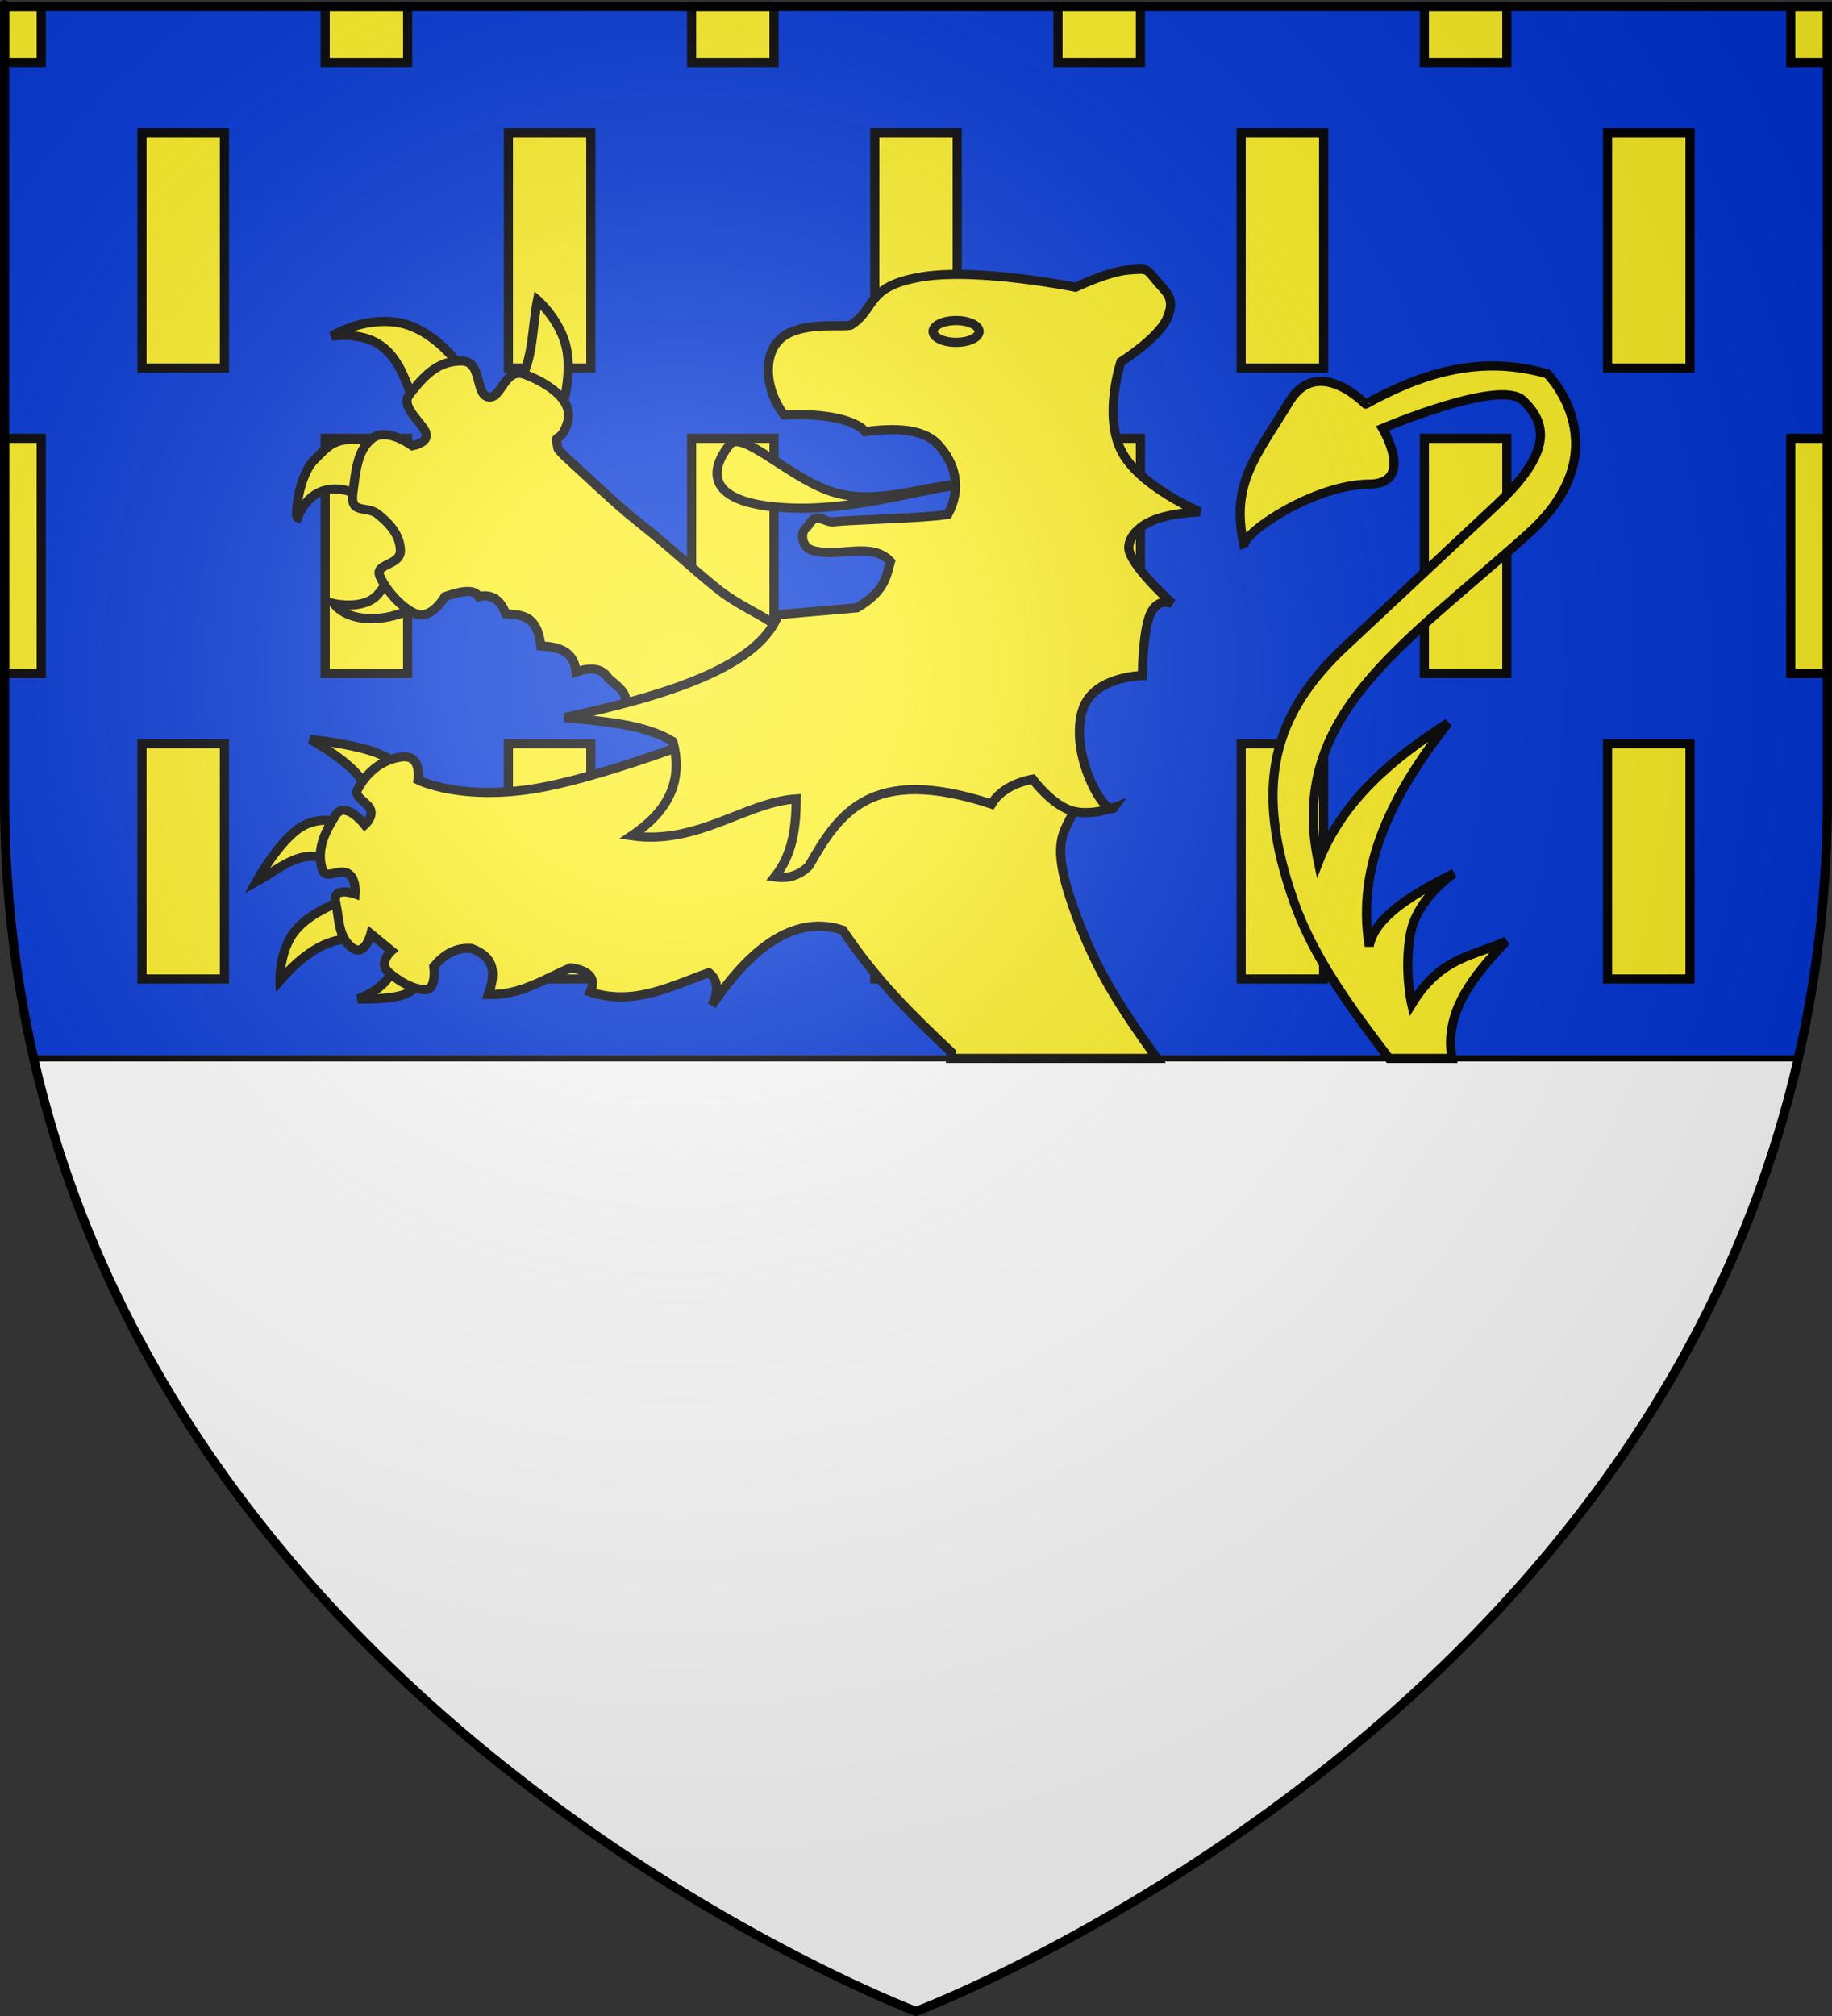 <?xml version="1.0" encoding="UTF-8" standalone="no"?>
<svg
   xmlns:dc="http://purl.org/dc/elements/1.1/"
   xmlns:cc="http://web.resource.org/cc/"
   xmlns:rdf="http://www.w3.org/1999/02/22-rdf-syntax-ns#"
   xmlns:svg="http://www.w3.org/2000/svg"
   xmlns="http://www.w3.org/2000/svg"
   xmlns:xlink="http://www.w3.org/1999/xlink"
   xmlns:sodipodi="http://sodipodi.sourceforge.net/DTD/sodipodi-0.dtd"
   xmlns:inkscape="http://www.inkscape.org/namespaces/inkscape"
   height="660"
   width="600"
   version="1.0"
   id="svg2"
   sodipodi:version="0.32"
   inkscape:version="0.45.1"
   sodipodi:docname="Blason_ville_fr_Poligny_(Jura).svg"
   sodipodi:docbase="E:\DIVERS\Héraldique\Faits"
   inkscape:export-filename="/Users/olivier/Desktop/Blason Rouge/Blason_Vide_3D.png"
   inkscape:export-xdpi="144"
   inkscape:export-ydpi="144"
   inkscape:output_extension="org.inkscape.output.svg.inkscape">
  <rect width="100%" height="100%" fill="#333333" stroke="none"/>
  <sodipodi:namedview
     inkscape:window-height="750"
     inkscape:window-width="1280"
     inkscape:pageshadow="2"
     inkscape:pageopacity="0.0"
     guidetolerance="10.0"
     gridtolerance="10.0"
     objecttolerance="10.0"
     borderopacity="1.0"
     bordercolor="#666666"
     pagecolor="#ffffff"
     id="base"
     showgrid="false"
     height="660px"
     inkscape:zoom="0.54854345"
     inkscape:cx="390.80575"
     inkscape:cy="281.44139"
     inkscape:window-x="-8"
     inkscape:window-y="-8"
     inkscape:current-layer="layer4" />
  <desc
     id="desc4">Flag of Canton of Valais (Wallis)</desc>
  <defs
     id="defs6">
    <linearGradient
       id="linearGradient2893">
      <stop
         style="stop-color:white;stop-opacity:0.314;"
         offset="0"
         id="stop2895" />
      <stop
         id="stop2897"
         offset="0.19"
         style="stop-color:white;stop-opacity:0.251;" />
      <stop
         style="stop-color:#6b6b6b;stop-opacity:0.125;"
         offset="0.6"
         id="stop2901" />
      <stop
         style="stop-color:black;stop-opacity:0.125;"
         offset="1"
         id="stop2899" />
    </linearGradient>
    <radialGradient
       inkscape:collect="always"
       xlink:href="#linearGradient2893"
       id="radialGradient3163"
       gradientUnits="userSpaceOnUse"
       gradientTransform="matrix(1.353,0,0,1.349,-77.629,-85.747)"
       cx="221.445"
       cy="226.331"
       fx="221.445"
       fy="226.331"
       r="300" />
    <radialGradient
       inkscape:collect="always"
       xlink:href="#linearGradient2893"
       id="radialGradient6161"
       gradientUnits="userSpaceOnUse"
       gradientTransform="matrix(1.353,0,0,1.349,1091.716,-32.844)"
       cx="221.445"
       cy="226.331"
       fx="221.445"
       fy="226.331"
       r="300" />
  </defs>
  <g
     inkscape:groupmode="layer"
     id="layer3"
     inkscape:label="Fond écu"
     style="opacity:1;display:inline">
    <path
       id="path2855"
       style="fill:#0034d5;fill-opacity:1;fill-rule:evenodd;stroke:none;stroke-width:1px;stroke-linecap:butt;stroke-linejoin:miter;stroke-opacity:1"
       d="M 300,658.5 C 300,658.5 598.5,546.18 598.5,260.728 C 598.5,-24.723 598.5,2.176 598.5,2.176 L 1.5,2.176 L 1.5,260.728 C 1.5,546.18 300,658.5 300,658.5 z "
       sodipodi:nodetypes="cccccc" />
    <path
       style="color:#000000;fill:#fcef22;fill-opacity:1;fill-rule:nonzero;stroke:#000000;stroke-width:3;stroke-linecap:butt;stroke-linejoin:miter;marker:none;marker-start:none;marker-mid:none;marker-end:none;stroke-miterlimit:4;stroke-dasharray:none;stroke-dashoffset:0;stroke-opacity:1;visibility:visible;display:inline;overflow:visible"
       d="M 1.5,2.188 L 1.5,20.5 L 13.5,20.5 L 13.5,2.188 L 1.5,2.188 z M 106.5,2.188 L 106.5,20.5 L 133.5,20.5 L 133.5,2.188 L 106.5,2.188 z M 226.5,2.188 L 226.5,20.5 L 253.5,20.5 L 253.5,2.188 L 226.5,2.188 z M 346.5,2.188 L 346.5,20.5 L 373.5,20.5 L 373.5,2.188 L 346.5,2.188 z M 466.5,2.188 L 466.5,20.5 L 493.5,20.5 L 493.5,2.188 L 466.5,2.188 z M 586.5,2.188 L 586.5,20.5 L 598.5,20.5 C 598.5,20.649 598.5,2.188 598.5,2.188 L 586.5,2.188 z M 46.5,43.5 L 46.5,120.5 L 73.5,120.5 L 73.5,43.5 L 46.5,43.5 z M 166.5,43.5 L 166.5,120.5 L 193.5,120.5 L 193.5,43.5 L 166.5,43.5 z M 286.5,43.5 L 286.5,120.5 L 313.5,120.5 L 313.5,43.5 L 286.5,43.5 z M 406.5,43.5 L 406.5,120.5 L 433.5,120.5 L 433.5,43.5 L 406.5,43.5 z M 526.5,43.5 L 526.5,120.5 L 553.5,120.5 L 553.5,43.5 L 526.5,43.5 z M 1.5,143.5 L 1.5,220.5 L 13.5,220.5 L 13.5,143.5 L 1.5,143.5 z M 106.5,143.5 L 106.5,220.5 L 133.5,220.5 L 133.5,143.5 L 106.5,143.5 z M 226.5,143.5 L 226.5,220.5 L 253.5,220.5 L 253.5,143.5 L 226.5,143.5 z M 346.5,143.5 L 346.5,220.5 L 373.5,220.5 L 373.5,143.5 L 346.5,143.5 z M 466.5,143.5 L 466.5,220.5 L 493.5,220.5 L 493.5,143.5 L 466.5,143.5 z M 586.5,143.5 L 586.5,220.5 L 598.5,220.5 C 598.5,161.981 598.5,164.93 598.5,143.5 L 586.5,143.5 z M 46.5,243.5 L 46.5,320.5 L 73.5,320.5 L 73.5,243.5 L 46.5,243.5 z M 166.5,243.5 L 166.5,320.5 L 193.5,320.5 L 193.5,243.5 L 166.5,243.5 z M 286.5,243.5 L 286.5,320.5 L 313.5,320.5 L 313.5,243.5 L 286.5,243.5 z M 406.5,243.5 L 406.5,320.5 L 433.5,320.5 L 433.5,243.5 L 406.5,243.5 z M 526.5,243.5 L 526.5,320.5 L 553.5,320.5 L 553.5,243.5 L 526.5,243.5 z "
       id="rect8438" />
    <path
       style="fill:#ffffff;fill-opacity:1;stroke:#000000;stroke-width:2;stroke-miterlimit:4;stroke-dasharray:none;stroke-opacity:1;display:inline"
       d="M 11.031,346.5 C 61.983,568.927 300,658.5 300,658.5 C 300,658.5 538.017,568.927 588.969,346.5 L 11.031,346.5 z "
       id="rect3336" />
  </g>
  <g
     inkscape:groupmode="layer"
     id="layer4"
     inkscape:label="Meubles">
    <path
       id="path1738"
       style="fill:#fcef22;fill-opacity:1;fill-rule:evenodd;stroke:#000000;stroke-width:3;stroke-linecap:butt;stroke-linejoin:miter;stroke-miterlimit:4;stroke-dasharray:none;stroke-opacity:1;display:inline"
       d="M 140.115,196.173 C 130.122,203.706 115.165,205.008 109.25,197.576 C 109.25,197.576 119.297,199.928 123.841,194.489 C 130.007,187.109 130.231,183.621 131.136,185.229 L 140.115,196.173 z " />
    <path
       id="path1748"
       style="fill:#fcef22;fill-opacity:1;fill-rule:evenodd;stroke:#000000;stroke-width:3;stroke-linecap:butt;stroke-linejoin:miter;stroke-miterlimit:4;stroke-dasharray:none;stroke-opacity:1;display:inline"
       d="M 121.035,164.465 C 112.284,157.63 101.731,158.412 97.464,169.516 C 96.334,169.092 97.942,155.608 102.796,150.716 C 107.787,145.686 109.109,143.911 116.545,143.701 C 123.981,143.491 133.381,147.91 133.381,147.91 L 121.035,164.465 z " />
    <path
       id="path1750"
       style="fill:#fcef22;fill-opacity:1;fill-rule:evenodd;stroke:#000000;stroke-width:3;stroke-linecap:butt;stroke-linejoin:miter;stroke-miterlimit:4;stroke-dasharray:none;stroke-opacity:1;display:inline"
       d="M 136.187,133.599 C 131.598,121.045 128.43,107.9 108.688,110.029 C 108.688,110.029 118.542,103.81 130.014,105.54 C 144.19,107.677 154.616,124.893 153.865,125.182 L 136.187,133.599 z " />
    <path
       id="path1752"
       style="fill:#fcef22;fill-opacity:1;fill-rule:evenodd;stroke:#000000;stroke-width:3;stroke-linecap:butt;stroke-linejoin:miter;stroke-miterlimit:4;stroke-dasharray:none;stroke-opacity:1;display:inline"
       d="M 168.736,126.023 C 174.716,120.311 174.079,107.983 176.032,98.244 C 176.032,98.244 183.678,104.908 185.572,114.238 C 187.466,123.568 183.608,135.564 183.608,135.564 L 168.736,126.023 z " />
    <path
       id="path1727"
       style="fill:#fcef22;fill-opacity:1;fill-rule:evenodd;stroke:#000000;stroke-width:3;stroke-linecap:butt;stroke-linejoin:miter;stroke-miterlimit:4;stroke-dasharray:none;stroke-opacity:1;display:inline"
       d="M 213.351,236.859 L 203.53,232.019 C 207.092,228.226 203.027,225.195 199.321,222.128 C 197.122,218.484 193.095,218.448 188.659,220.024 C 188.019,213.063 182.97,211.772 177.154,211.465 C 175.859,200.848 170.554,201.457 165.65,200.943 C 163.673,195.521 160.095,194.498 156.811,195.331 C 155.729,193.371 152.775,192.816 145.727,195.331 C 145.727,195.331 141.238,203.047 136.187,200.943 C 131.136,198.838 126.226,192.806 124.402,188.597 C 122.578,184.388 131.276,185.229 131.136,180.179 C 130.996,175.128 127.629,171.48 123.841,168.394 C 120.053,165.307 114.581,168.674 115.563,161.379 C 116.545,154.083 117.001,147.419 121.876,143.561 C 126.752,139.702 135.065,145.946 135.065,145.946 C 135.065,145.946 140.501,144.964 139.501,141.772 C 138.502,138.58 131.066,133.179 133.942,129.39 C 139.694,121.814 144.044,118.237 151.059,118.167 C 158.074,118.096 155.478,129.04 159.897,129.952 C 164.317,130.864 165.124,119.92 172.103,122.656 C 179.083,125.392 188.181,130.861 185.853,138.37 C 183.875,144.749 181.534,142.532 182.303,144.808 C 183.377,147.986 180.388,145.177 191.745,155.626 C 196.571,160.066 203.228,166.381 210.845,172.361 C 218.462,178.341 227.204,186.534 234.725,192.556 C 242.246,198.578 249.39,201.025 254.372,205.054 C 259.354,209.082 262.456,211.606 262.456,211.606 L 213.351,236.859 z " />
    <path
       id="path1564"
       style="fill:#fcef22;fill-opacity:1;fill-rule:evenodd;stroke:#000000;stroke-width:3;stroke-linecap:butt;stroke-linejoin:miter;stroke-miterlimit:4;stroke-dasharray:none;stroke-opacity:1;display:inline"
       d="M 120.862,259.507 C 118.414,253.077 110.906,247.425 101.616,242.047 C 101.616,242.047 114.463,243.436 122.053,246.015 C 129.642,248.594 131.973,252.364 131.973,252.364 L 120.862,259.507 z " />
    <path
       id="path1566"
       style="fill:#fcef22;fill-opacity:1;fill-rule:evenodd;stroke:#000000;stroke-width:3;stroke-linecap:butt;stroke-linejoin:miter;stroke-miterlimit:4;stroke-dasharray:none;stroke-opacity:1;display:inline"
       d="M 110.148,283.118 C 99.93,276.044 92.241,284.141 83.957,288.674 C 83.957,288.674 91.11,275.527 98.452,270.865 C 105.793,266.202 113.323,270.023 113.323,270.023 L 110.148,283.118 z " />
    <path
       id="path1568"
       style="fill:#fcef22;fill-opacity:1;fill-rule:evenodd;stroke:#000000;stroke-width:3;stroke-linecap:butt;stroke-linejoin:miter;stroke-miterlimit:4;stroke-dasharray:none;stroke-opacity:1;display:inline"
       d="M 117.092,307.126 C 109.89,307.195 102.224,308.938 91.696,321.015 C 91.696,321.015 91.348,311.342 96.656,304.745 C 101.963,298.148 112.926,294.626 112.926,294.626 L 117.092,307.126 z " />
    <path
       id="path1570"
       style="fill:#fcef22;fill-opacity:1;fill-rule:evenodd;stroke:#000000;stroke-width:3;stroke-linecap:butt;stroke-linejoin:miter;stroke-miterlimit:4;stroke-dasharray:none;stroke-opacity:1;display:inline"
       d="M 128.598,316.674 C 128.036,320.576 123.688,324.618 117.229,327.047 C 117.229,327.047 128.699,327.469 133.362,325.182 C 138.025,322.894 136.934,319.229 136.934,319.229 L 128.598,316.674 z " />
    <path
       style="fill:#fcef22;fill-opacity:1;fill-rule:evenodd;stroke:#000000;stroke-width:3;stroke-linecap:butt;stroke-linejoin:miter;stroke-miterlimit:4;stroke-dasharray:none;stroke-opacity:1;display:inline"
       d="M 487.781,119.812 C 472.382,120.065 458.954,125.936 447.25,132.312 C 447.25,132.313 431.653,116.056 422.25,131.531 C 411.484,149.249 402.867,158.351 407.406,178.375 C 408.07,173.696 430.737,158.647 448.438,158.5 C 463.637,158.374 452.812,140.25 452.812,140.25 C 452.812,140.25 491.304,123.784 498.844,131.125 C 506.383,138.466 509.069,147.555 489.719,165.656 L 440.5,211.688 C 416.768,233.888 410.419,257.469 423.844,295.406 C 430.502,314.223 443.254,331.107 454.938,346.5 L 475.562,346.5 C 472.82,331.233 482.585,319.552 493.281,308.125 C 482.784,313.03 471.866,313.123 462.344,328.75 C 462.344,328.75 459.755,317.655 461.938,305.75 C 464.12,293.845 476.219,285.906 476.219,285.906 C 462.008,293.017 450.073,300.512 448.438,309.719 C 444.013,282.9 456.606,259.303 474.25,236.688 C 455.877,248.523 439.659,262.081 431.781,282.312 C 421.732,234.391 459.207,211.701 500.438,174.781 C 531.382,147.072 506.781,122.406 506.781,122.406 C 500.132,120.467 493.807,119.714 487.781,119.812 z M 407.406,178.438 C 407.379,178.719 407.415,178.96 407.562,179.156 C 407.504,178.914 407.461,178.677 407.406,178.438 z M 349.625,229.531 L 248.844,234.312 C 248.844,234.313 207.361,251.559 179.781,257.312 C 152.202,263.066 136.938,255.344 136.938,255.344 C 136.938,255.344 138.319,246.82 131.375,247.812 C 124.431,248.805 119.673,253.54 117.094,258.5 C 115.804,260.98 120.165,262.482 121.281,264.938 C 122.397,267.393 119.469,270.031 119.469,270.031 C 119.469,270.031 113.112,261.883 109.938,266.844 C 106.763,271.804 103.411,277.973 105.594,284.719 C 106.685,288.092 110.749,284.405 113.75,285.844 C 116.751,287.282 116.312,292.656 116.312,292.656 C 116.312,292.656 108.747,289.95 109.938,295.406 C 111.128,300.863 110.729,306.522 115.094,310.094 C 119.459,313.665 121.469,305.75 121.469,305.75 L 128.219,311.281 C 128.219,311.281 123.636,315.263 127.406,318.438 C 131.176,321.612 135.543,324 139.312,324 C 143.082,324 142.094,316.438 142.094,316.438 C 145.273,312.611 149.118,310.108 154.406,310.5 C 162.705,313.592 162.097,319.364 159.938,325.594 C 170.526,325.871 178.297,320.462 186.938,316.844 C 193.462,317.836 195.22,320.615 193.281,324.781 C 207.741,329.398 219.707,322.866 232.156,318.438 C 234.822,320.608 235.767,323.82 233.156,329.156 C 247.442,307.992 261.746,299.769 276.031,304.531 C 287.39,321.446 298.615,332.195 311.531,344.438 C 311.463,345.133 311.412,345.81 311.375,346.5 L 378.906,346.5 C 366.005,328.486 358.276,316.539 351.219,296.219 C 341.348,267.796 353.616,272.792 353.219,256.125 C 352.822,239.458 349.625,229.531 349.625,229.531 z "
       id="path1756" />
    <path
       id="path1401"
       style="fill:#fcef22;fill-opacity:1;fill-rule:evenodd;stroke:#000000;stroke-width:3;stroke-linecap:butt;stroke-linejoin:miter;stroke-miterlimit:4;stroke-dasharray:none;stroke-opacity:1;display:inline"
       d="M 316.611,158.292 C 296.703,161.132 277.681,167.67 256.002,166.149 C 226.586,164.085 235.149,150.017 239.166,145.385 C 242.995,140.97 258.094,155.731 271.155,160.537 C 286.308,166.113 301.461,159.047 316.611,158.292 z " />
    <path
       id="path1723"
       style="fill:#fcef22;fill-opacity:1;fill-rule:evenodd;stroke:#000000;stroke-width:3;stroke-linecap:butt;stroke-linejoin:miter;stroke-miterlimit:4;stroke-dasharray:none;stroke-opacity:1;display:inline"
       d="M 307.071,145.385 C 302.29,140.302 292.897,140.044 283.361,141.316 C 281.763,139.136 274.772,135.055 256.844,135.844 C 250.383,127.65 249.298,114.716 257.125,109.749 C 264.285,105.204 277.301,107.306 278.731,106.381 C 287.107,100.964 283.361,93.755 301.74,90.668 C 320.119,87.581 352.247,94.035 352.247,94.035 C 352.247,94.035 362.77,88.984 369.364,88.423 C 375.958,87.862 375.397,87.862 378.624,91.79 C 381.85,95.719 385.147,97.472 382.271,104.137 C 379.395,110.801 367.119,118.447 367.119,118.447 C 367.119,118.447 361.367,135.493 367.119,147.349 C 372.871,159.204 392.934,167.552 392.934,167.552 C 383.857,168.03 376.856,169.695 373.012,173.164 C 370.86,174.847 369,178.09 369.925,180.74 C 372.11,186.999 383.955,197.576 383.955,197.576 C 383.955,197.576 379.115,195.331 376.659,201.224 C 374.204,207.116 374.134,221.146 374.134,221.146 C 374.134,221.146 358.56,221.346 354.773,231.809 C 349.528,246.296 362.215,268.157 364.874,264.358 C 364.874,264.358 356.597,267.515 350.283,265.2 C 343.97,262.885 338.217,255.098 338.217,255.098 C 332.156,256.198 327.086,259.157 324.749,263.236 C 285.049,250.192 274.672,266.473 264.981,283.439 C 261.972,286.485 258.263,287.781 253.757,287.087 C 259.759,279.491 260.683,270.626 260.772,261.552 C 244.092,262.606 228.627,276.688 206.898,273.618 C 218.146,266.033 224.055,256.312 220.366,242.752 C 211.123,237.083 197.861,236.236 185.011,234.895 C 224.393,226.514 249.053,216.525 254.88,201.224 L 280.695,198.979 C 289.993,193.414 290.248,188.672 291.638,183.826 C 285.328,177.134 274.943,182.711 266.104,180.179 C 262.378,179.111 262.126,174.288 263.896,172.968 C 264.781,172.308 265.755,169.907 267.273,169.586 C 268.792,169.266 270.857,171.027 272.8,170.833 C 280.043,170.111 303.036,169.677 310.438,168.394 C 314.968,160.098 313.065,151.756 307.071,145.385 z " />
    <path
       id="path1387"
       style="fill:#fcef22;fill-opacity:1;fill-rule:evenodd;stroke:#000000;stroke-width:3;stroke-linecap:butt;stroke-linejoin:miter;stroke-miterlimit:4;stroke-dasharray:none;stroke-opacity:1;display:inline"
       d="M 320.664,108.515 C 320.667,110.488 317.29,112.089 313.124,112.089 C 308.958,112.089 305.581,110.488 305.584,108.515 C 305.581,106.541 308.958,104.941 313.124,104.941 C 317.29,104.941 320.667,106.541 320.664,108.515 z " />
  </g>
  <g
     inkscape:groupmode="layer"
     id="layer2"
     inkscape:label="Reflet final"
     style="display:inline"
     sodipodi:insensitive="true">
    <path
       sodipodi:nodetypes="cccccc"
       d="M 300,658.5 C 300,658.5 598.5,546.18 598.5,260.728 C 598.5,-24.723 598.5,2.176 598.5,2.176 L 1.5,2.176 L 1.5,260.728 C 1.5,546.18 300,658.5 300,658.5 z "
       style="opacity:1;fill:url(#radialGradient3163);fill-opacity:1;fill-rule:evenodd;stroke:none;stroke-width:1px;stroke-linecap:butt;stroke-linejoin:miter;stroke-opacity:1"
       id="path2875"
       inkscape:export-xdpi="144"
       inkscape:export-ydpi="144" />
  </g>
  <g
     inkscape:groupmode="layer"
     id="layer1"
     inkscape:label="Contour final"
     sodipodi:insensitive="true">
    <path
       sodipodi:nodetypes="cccccc"
       d="M 300,658.5 C 300,658.5 1.5,546.18 1.5,260.728 C 1.5,-24.723 1.5,2.176 1.5,2.176 L 598.5,2.176 L 598.5,260.728 C 598.5,546.18 300,658.5 300,658.5 z "
       style="opacity:1;fill:none;fill-opacity:1;fill-rule:evenodd;stroke:#000000;stroke-width:3;stroke-linecap:butt;stroke-linejoin:miter;stroke-miterlimit:4;stroke-dasharray:none;stroke-opacity:1"
       id="path1411"
       inkscape:export-xdpi="144"
       inkscape:export-ydpi="144" />
  </g>
</svg>
